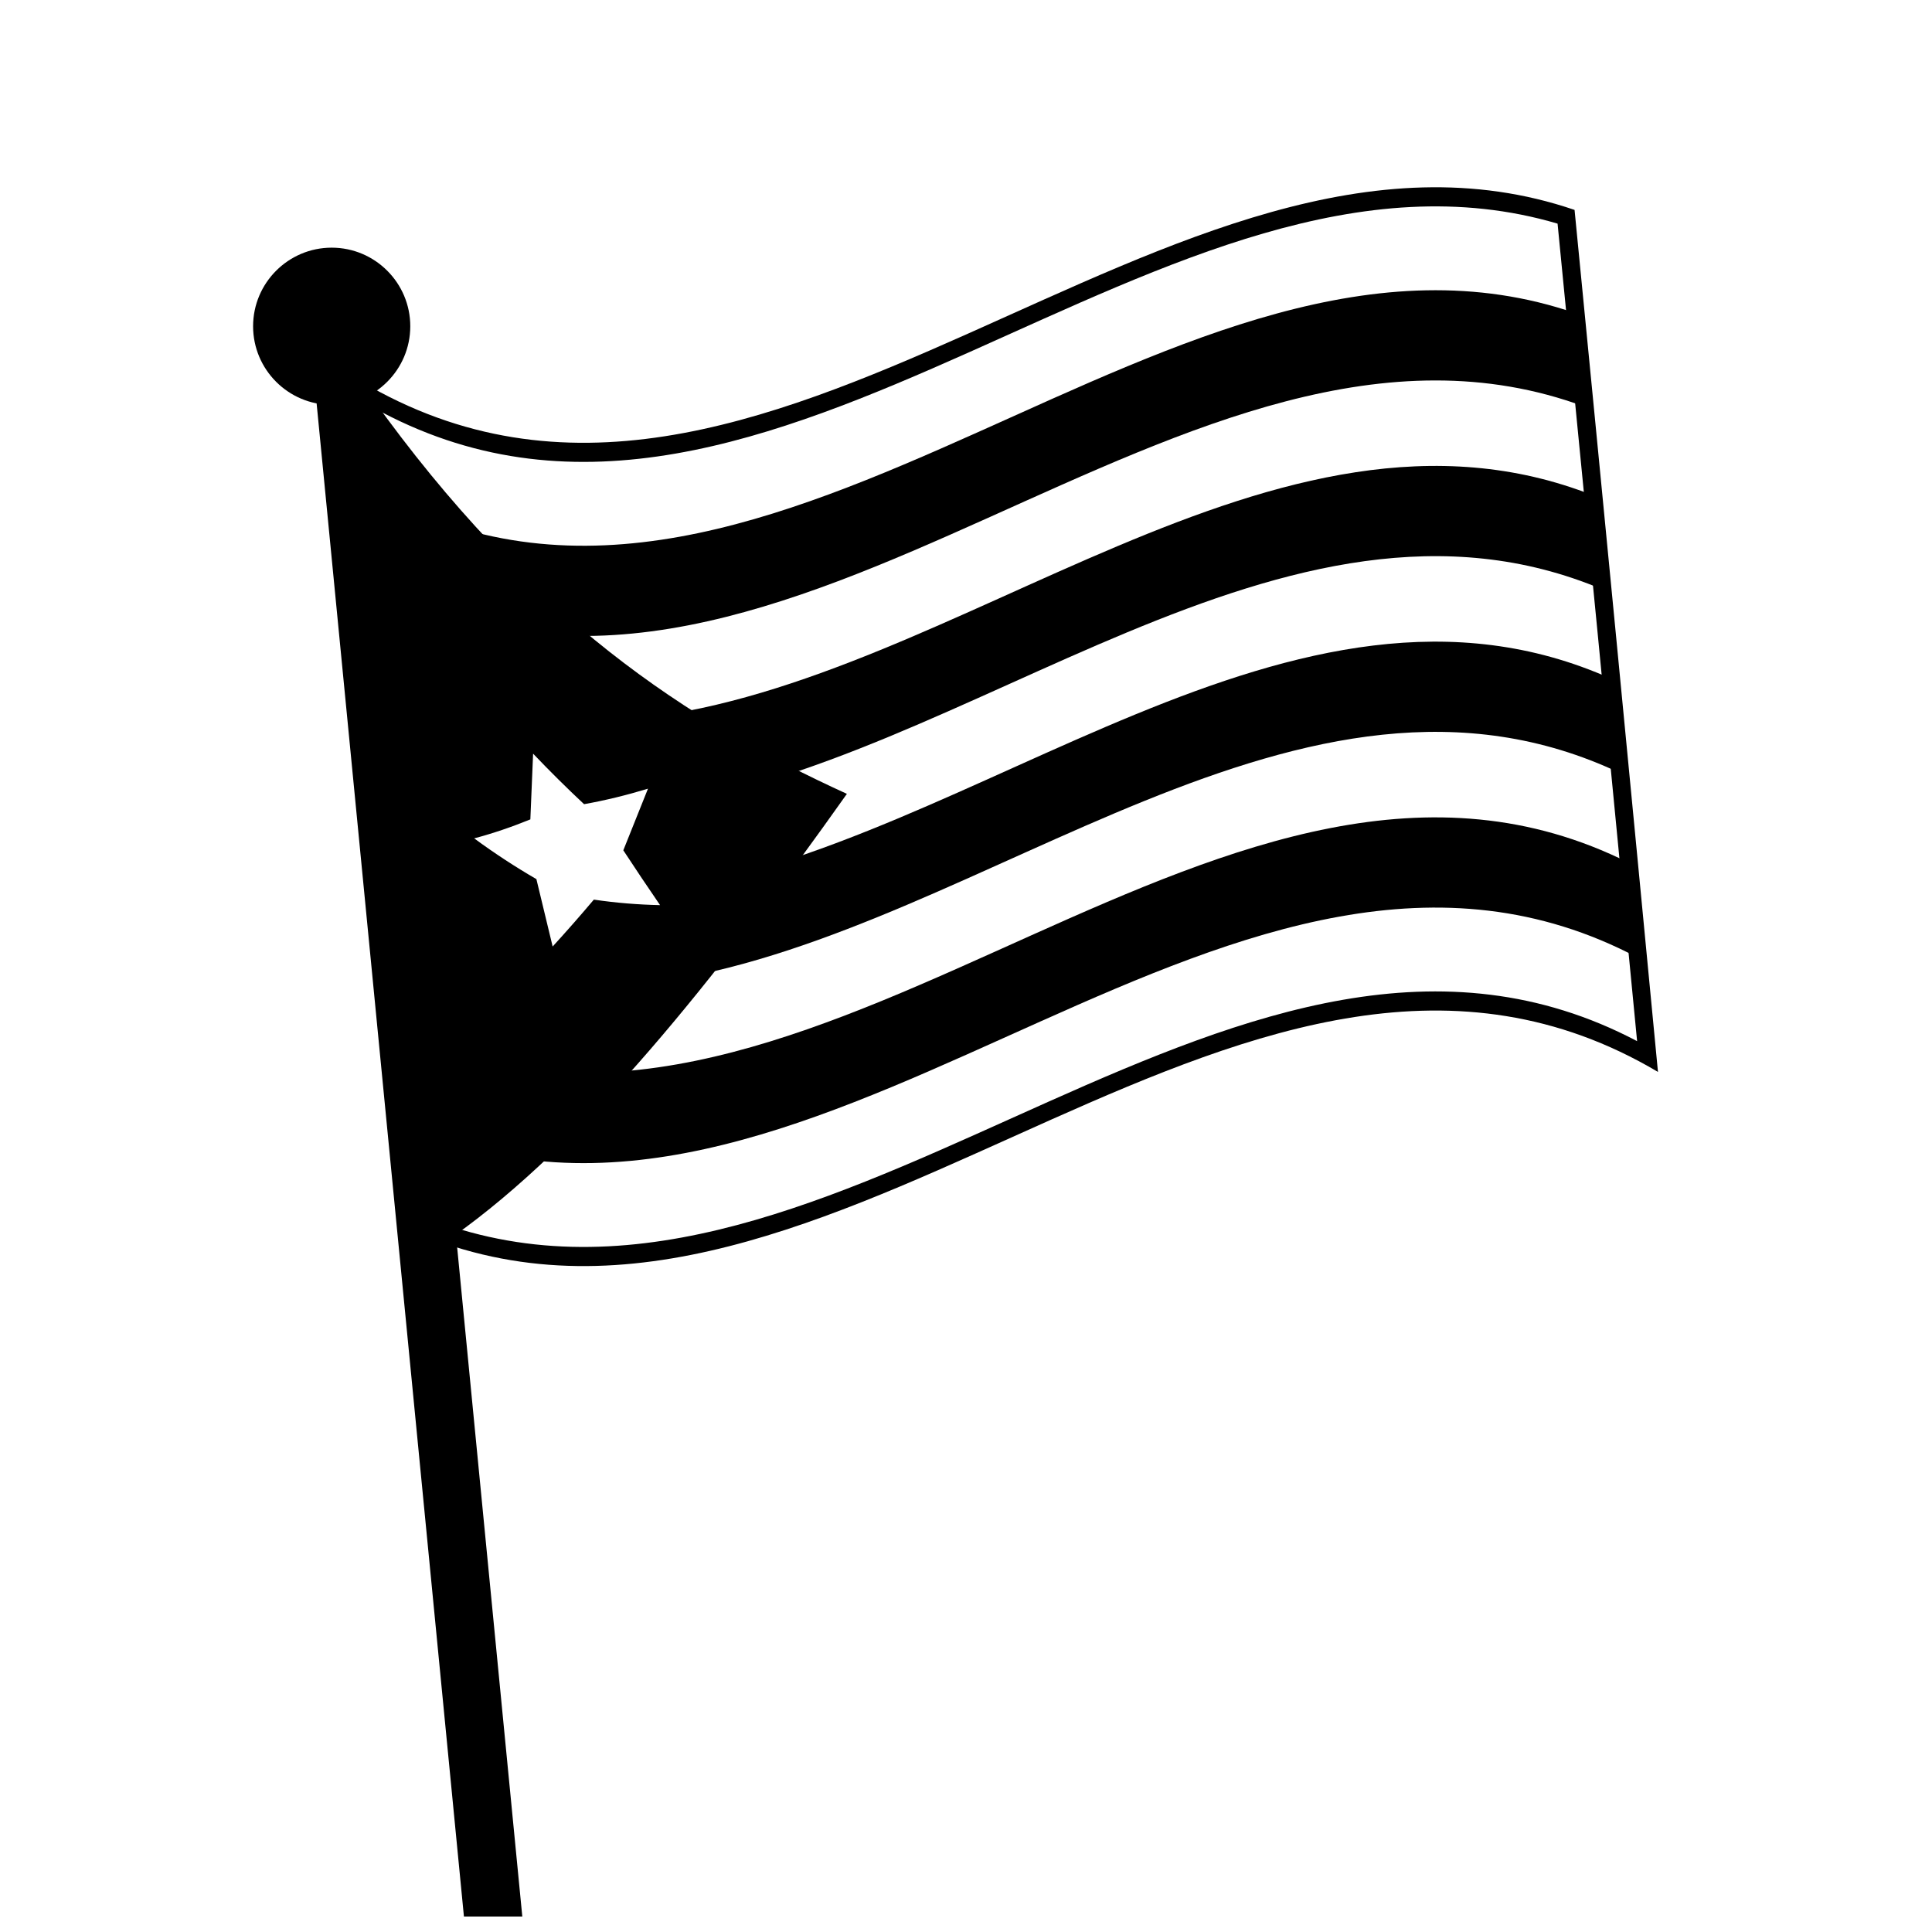<?xml version="1.0" encoding="UTF-8"?>
<!-- Uploaded to: SVG Repo, www.svgrepo.com, Generator: SVG Repo Mixer Tools -->
<svg width="800px" height="800px" version="1.1" viewBox="144 144 512 512" xmlns="http://www.w3.org/2000/svg">
 <defs>
  <clipPath id="a">
   <path d="m227 246h57v405.9h-57z"/>
  </clipPath>
 </defs>
 <path d="m250.21 230.46c0 10.113-8.199 18.309-18.309 18.309-10.113 0-18.309-8.195-18.309-18.309 0-10.109 8.195-18.309 18.309-18.309 10.109 0 18.309 8.199 18.309 18.309"/>
 <path d="m231.9 251.29c-11.48 0-20.828-9.34-20.828-20.828 0-11.48 9.34-20.828 20.828-20.828 11.488 0 20.828 9.34 20.828 20.828 0 11.484-9.344 20.828-20.828 20.828zm0-36.617c-8.707 0-15.789 7.082-15.789 15.789 0 8.707 7.082 15.789 15.789 15.789 8.707 0 15.789-7.082 15.789-15.789 0-8.703-7.086-15.789-15.789-15.789z"/>
 <g clip-path="url(#a)">
  <path d="m227.65 248.27 15.324-1.492 40.727 418.32-15.324 1.492z"/>
 </g>
 <path d="m583.38 428.07c-107.2-63.531-214.4 82.082-321.6 45.453-7.371-75.242-14.738-151.34-22.105-228.44 107.2 63.527 214.4-82.086 321.6-45.453 7.371 75.238 14.734 151.34 22.105 228.44zm-317.1 41.816c103.86 30.621 207.71-104.68 311.57-49.973-7.027-73.047-14.051-145.23-21.078-216.65-103.86-30.621-207.71 104.67-311.58 49.973 7.031 73.047 14.055 145.23 21.082 216.65z"/>
 <path d="m578.11 397.83c-105.53-55.898-211.06 84.668-316.59 48.32-0.805-8.246-1.617-16.504-2.422-24.777 105.53 39.074 211.06-101.61 316.59-48.703 0.809 8.379 1.613 16.762 2.426 25.16z"/>
 <path d="m573.38 348.89c-84.02-39.906-168.04 41.191-252.05 54.863-0.805-7.84-1.617-15.684-2.422-23.531 84.02-12.359 168.04-93.957 252.05-56.355 0.812 8.328 1.617 16.672 2.422 25.023z"/>
 <path d="m568.67 300.21c-84.02-35.441-168.04 46.594-252.05 57.676-0.805-7.863-1.617-15.734-2.422-23.613 84.02-9.703 168.04-92.168 252.05-58.965 0.805 8.289 1.613 16.59 2.422 24.902z"/>
 <path d="m563.95 251.78c-105.53-39.074-211.06 101.61-316.59 48.703-0.805-8.375-1.617-16.762-2.422-25.16 105.53 55.898 211.06-84.664 316.59-48.32 0.809 8.246 1.613 16.512 2.422 24.777z"/>
 <path d="m264.02 471.73c-7.199-73.324-14.395-147.46-21.594-222.52 42.004 58.801 84.004 86.012 126.01 105.17-34.801 49.109-69.605 92.695-104.41 117.35zm54.906-87.859c-3.25-4.734-6.492-9.578-9.742-14.531 2.18-5.394 4.359-10.844 6.539-16.332-5.648 1.715-11.289 3.102-16.938 4.109-4.504-4.211-9.004-8.664-13.508-13.387-0.242 5.805-0.484 11.613-0.727 17.418-4.961 2.019-9.926 3.715-14.887 5.031 5.496 4.035 10.992 7.617 16.488 10.797 1.438 5.981 2.871 11.934 4.309 17.863 3.637-3.981 7.281-8.125 10.918-12.43 5.844 0.867 11.691 1.336 17.547 1.461z"/>
</svg>